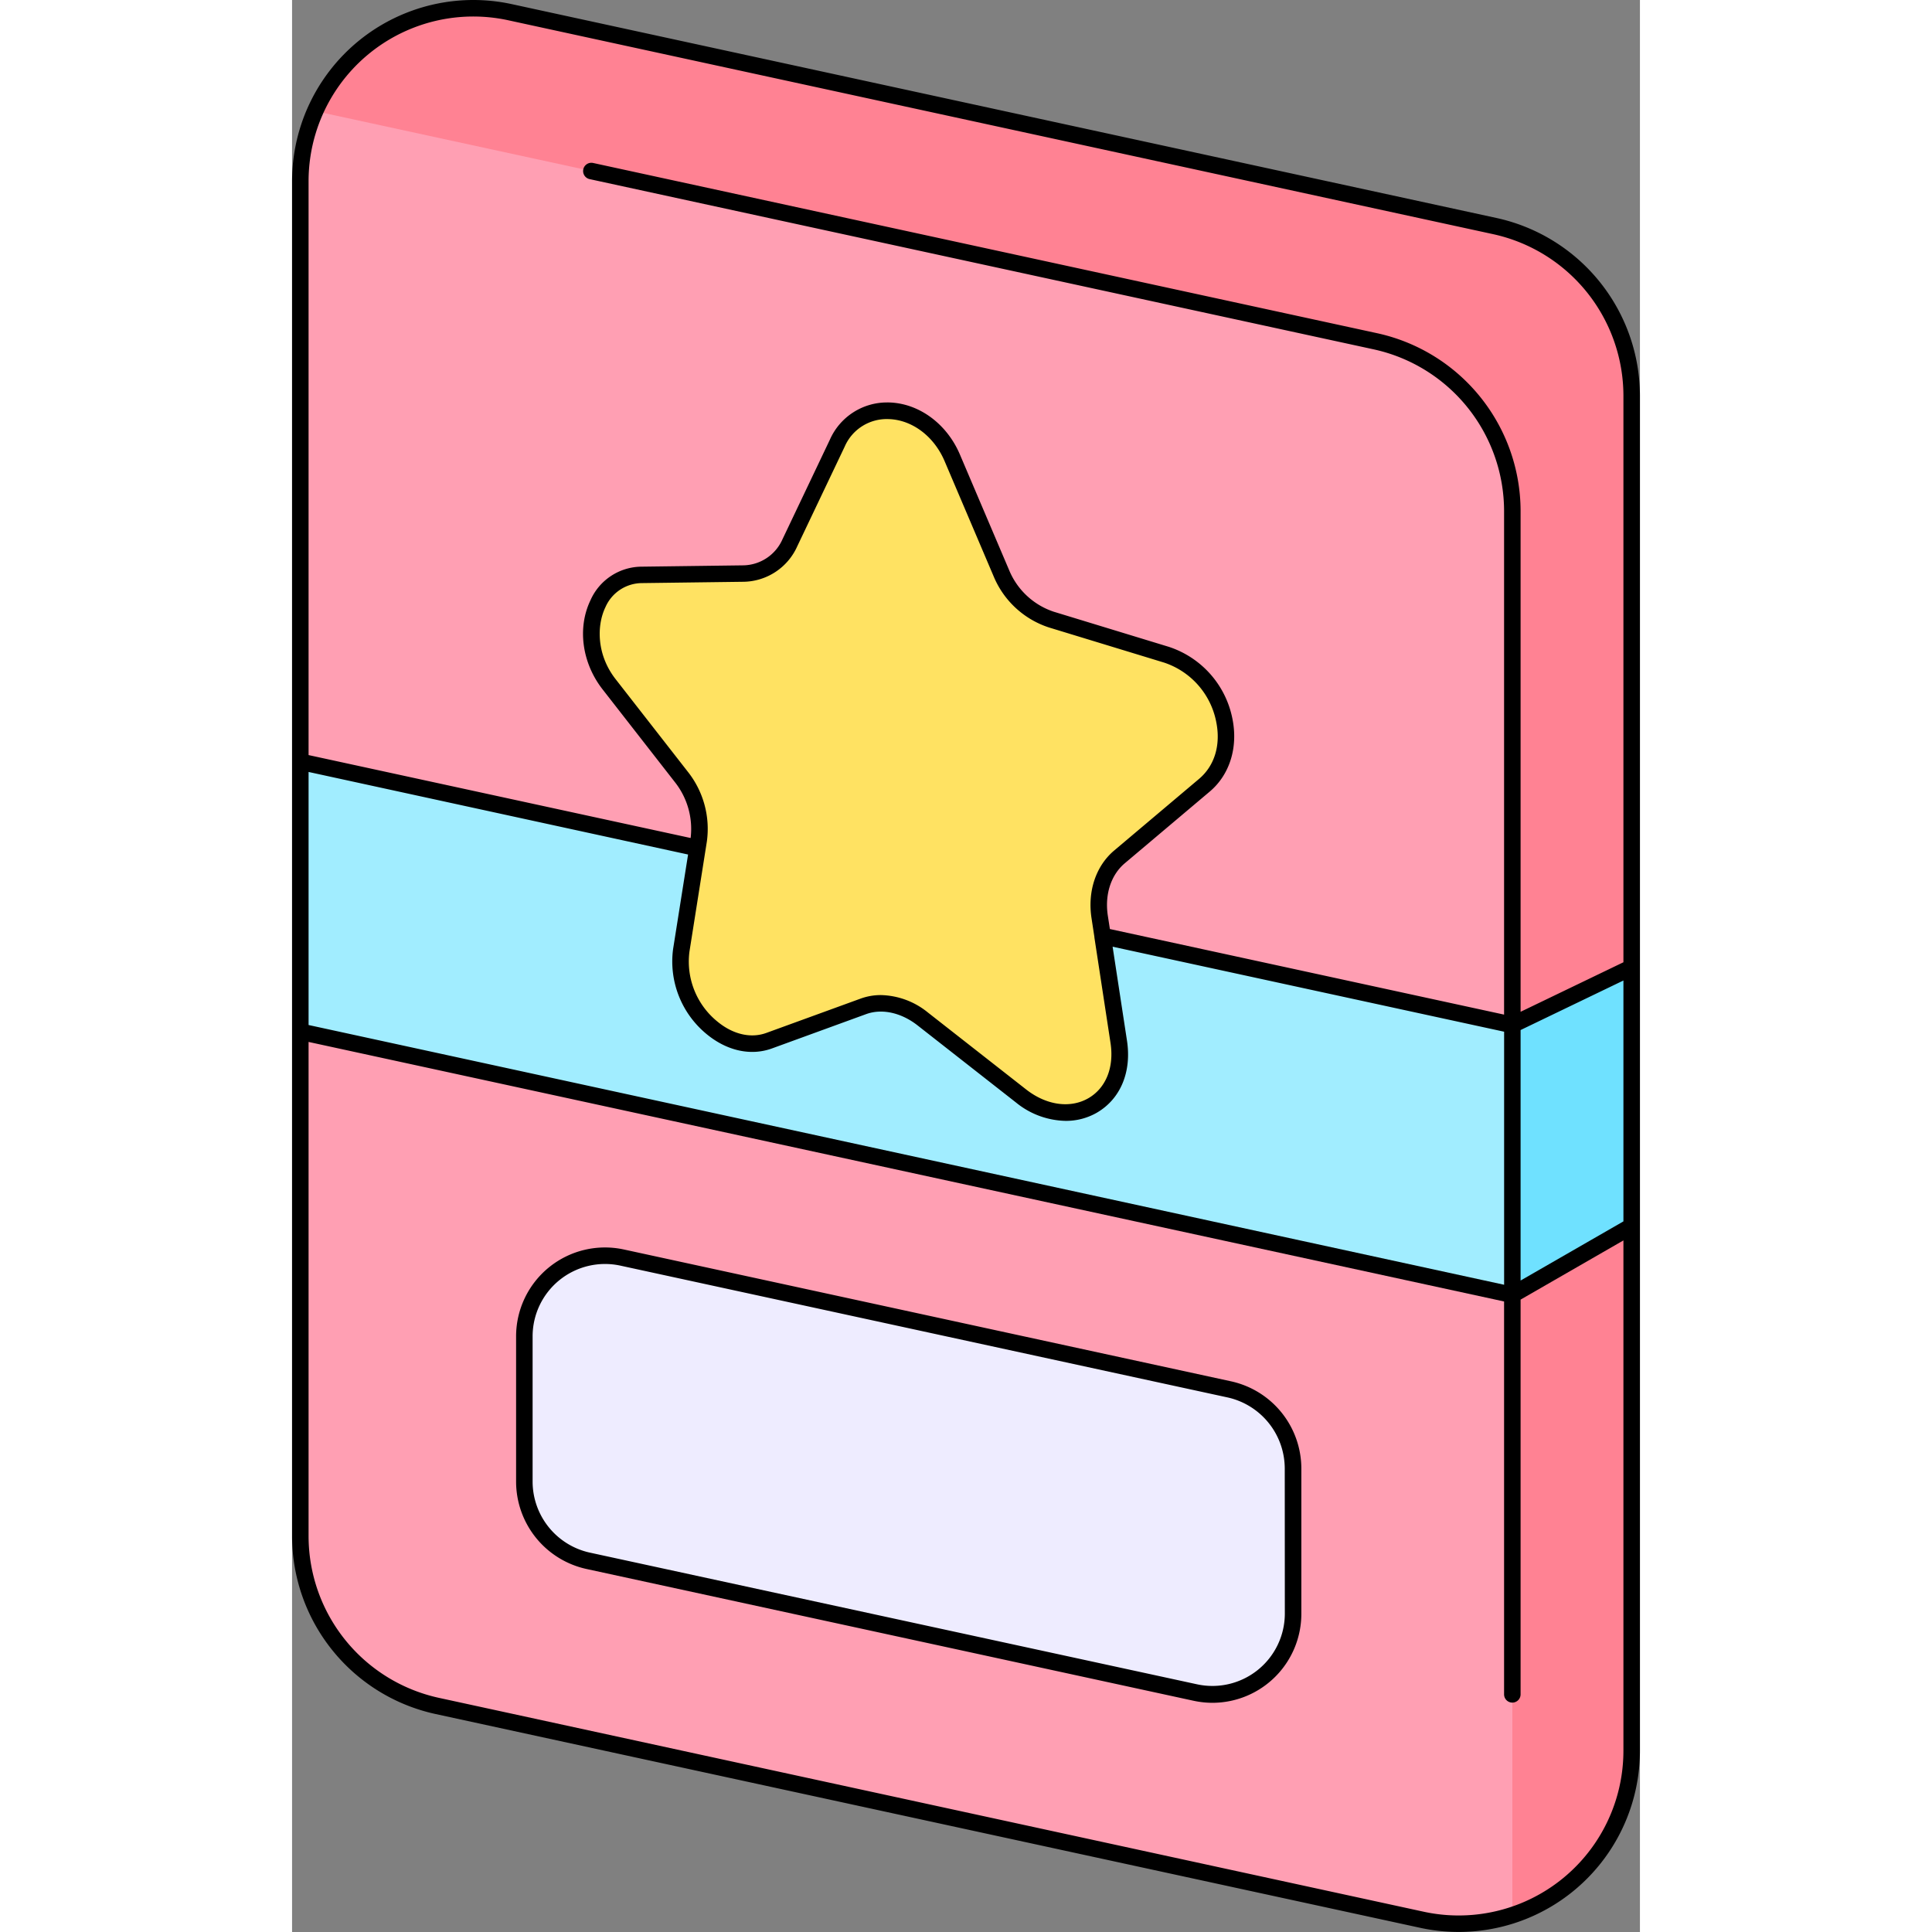 <svg height="512" viewBox="0 0 326.51 468.01" width="512" xmlns="http://www.w3.org/2000/svg"><rect x="0" y="0" width="326.51" height="468.01" fill="#808080" stroke="none"/><g id="Calque_2" data-name="Calque 2"><g id="_30-_Vip" data-name="30- Vip"><path d="m324.52 95.75v328.35a41.9 41.9 0 0 1 -50.8 40.95l-238.72-51.83a41.9 41.9 0 0 1 -33-41v-328.3a41.9 41.9 0 0 1 50.8-40.92l238.7 51.8a41.9 41.9 0 0 1 33.02 40.95z" fill="#ff9fb3"/><path d="m324.52 95.75v328.35a41.9 41.9 0 0 1 -28.91 39.84v-340.27a41.92 41.92 0 0 0 -33-41l-256.99-55.75a41.93 41.93 0 0 1 47.18-23.92l238.7 51.8a41.9 41.9 0 0 1 33.02 40.95z" fill="#ff8293"/><path d="m295.61 248.26v65.39l-293.6-63.73h-.01v-65.39h.01z" fill="#a1edff"/><path d="m324.52 234.36v62.66l-28.91 16.63v-65.39z" fill="#6fe1ff"/><path d="m56.27 323.74v35.26a19.54 19.54 0 0 0 15.4 19.1l147.1 31.9a19.56 19.56 0 0 0 23.7-19.11v-35.2a19.56 19.56 0 0 0 -15.41-19.11l-147.06-31.94a19.54 19.54 0 0 0 -23.73 19.1z" fill="#eeecff"/><path d="m138.39 243.78-22.83 8.32c-10.85 4-23.32-9-21.28-21.87l4.22-26.7a20.28 20.28 0 0 0 -4.17-15.28l-17.54-22.5c-8.39-10.75-3.79-26.32 7.92-26.48l24.65-.32a12.55 12.55 0 0 0 11.25-7.46l11.49-24.14c5.64-11.85 22.09-9.88 27.83 3.56l11.92 28a19.81 19.81 0 0 0 12.15 11.2l27.86 8.5c13.85 4.22 19.36 23 9.19 31.62l-20.56 17.35c-3.9 3.29-5.69 8.72-4.8 14.53l4.62 30.23c2.25 14.71-11.85 22.41-23.66 13.15l-23.84-18.67c-4.57-3.54-9.94-4.67-14.42-3.04z" fill="#ffe262"/><path d="m291.92 52.84-238.7-51.84a43.91 43.91 0 0 0 -53.22 42.91v328.36a44.15 44.15 0 0 0 34.59 42.9l238.7 51.83a43.91 43.91 0 0 0 53.22-42.9v-328.36a44.15 44.15 0 0 0 -34.59-42.9zm-287.92 134.16 91.93 20-3.63 22.91a22.77 22.77 0 0 0 8.19 20.65c4.89 4 10.63 5.28 15.75 3.42l22.83-8.32c3.83-1.39 8.49-.37 12.46 2.74l23.83 18.67a19.6 19.6 0 0 0 12 4.45 15 15 0 0 0 7.63-2c5.7-3.34 8.42-9.86 7.26-17.44l-3.48-22.75 94.84 20.59v61.3l-289.61-62.92zm91.91 0-17.55-22.5c-4.62-5.94-4.57-13-2.46-17.39a9.71 9.71 0 0 1 8.84-5.86l24.64-.32a14.5 14.5 0 0 0 13-8.6l11.49-24.14a11.09 11.09 0 0 1 10.53-6.67c5.71.11 11.07 4.1 13.66 10.16l11.92 28a21.83 21.83 0 0 0 13.38 12.32l27.86 8.5a18.94 18.94 0 0 1 12.64 14.32c1.15 5.61-.36 10.66-4.15 13.86l-20.56 17.35c-4.43 3.74-6.48 9.86-5.49 16.37l.7 4.59s0 .07 0 .11l3.9 25.52c.91 5.91-1.08 10.91-5.32 13.39-4.4 2.56-10.2 1.76-15.13-2.11l-23.81-18.65a18.63 18.63 0 0 0 -11.36-4.2 14.25 14.25 0 0 0 -4.93.86l-22.83 8.31c-3.75 1.36-8.07.36-11.84-2.75a18.72 18.72 0 0 1 -6.78-16.93l4.22-26.69a22.28 22.28 0 0 0 -4.57-16.85zm226.6 237.1a39.91 39.91 0 0 1 -48.37 39l-238.7-51.84a40.12 40.12 0 0 1 -31.44-38.99v-119.87l289.6 62.87v95.17a2 2 0 0 0 4 0v-95.62l24.91-14.34zm0-128.23-24.91 14.33v-60.68l24.91-12zm0-62.77-24.91 12v-121.44a44.16 44.16 0 0 0 -34.6-42.91l-190.07-41.27a2 2 0 0 0 -.85 3.91l190.08 41.27a40.14 40.14 0 0 1 31.44 39v122.12l-95.49-20.73-.5-3.24c-.78-5.12.76-9.87 4.12-12.7l20.56-17.35c4.87-4.11 6.92-10.74 5.49-17.72a23 23 0 0 0 -15.39-17.35l-27.86-8.5a17.76 17.76 0 0 1 -10.84-10.11l-11.92-28c-3.2-7.5-10-12.44-17.26-12.59h-.34a15.12 15.12 0 0 0 -13.88 9l-11.49 24.14a10.57 10.57 0 0 1 -9.47 6.32l-24.65.32a13.64 13.64 0 0 0 -12.39 8.13c-3.22 6.7-2.07 15.17 2.92 21.58l17.54 22.5a18.26 18.26 0 0 1 3.8 13.52l-92.55-20.09v-139a39.9 39.9 0 0 1 48.37-39l238.7 51.84a40.12 40.12 0 0 1 31.44 39z"/><path d="m227.49 334.62-147.1-31.94a21.54 21.54 0 0 0 -26.12 21.06v35.26a21.68 21.68 0 0 0 17 21.06l147.09 31.93a22 22 0 0 0 4.61.5 21.57 21.57 0 0 0 21.52-21.56v-35.2a21.66 21.66 0 0 0 -17-21.11zm13 56.26a17.55 17.55 0 0 1 -21.3 17.12l-147.09-31.9a17.64 17.64 0 0 1 -13.83-17.1v-35.26a17.54 17.54 0 0 1 21.27-17.15l147.1 31.93a17.67 17.67 0 0 1 13.83 17.16z"/></g></g></svg>